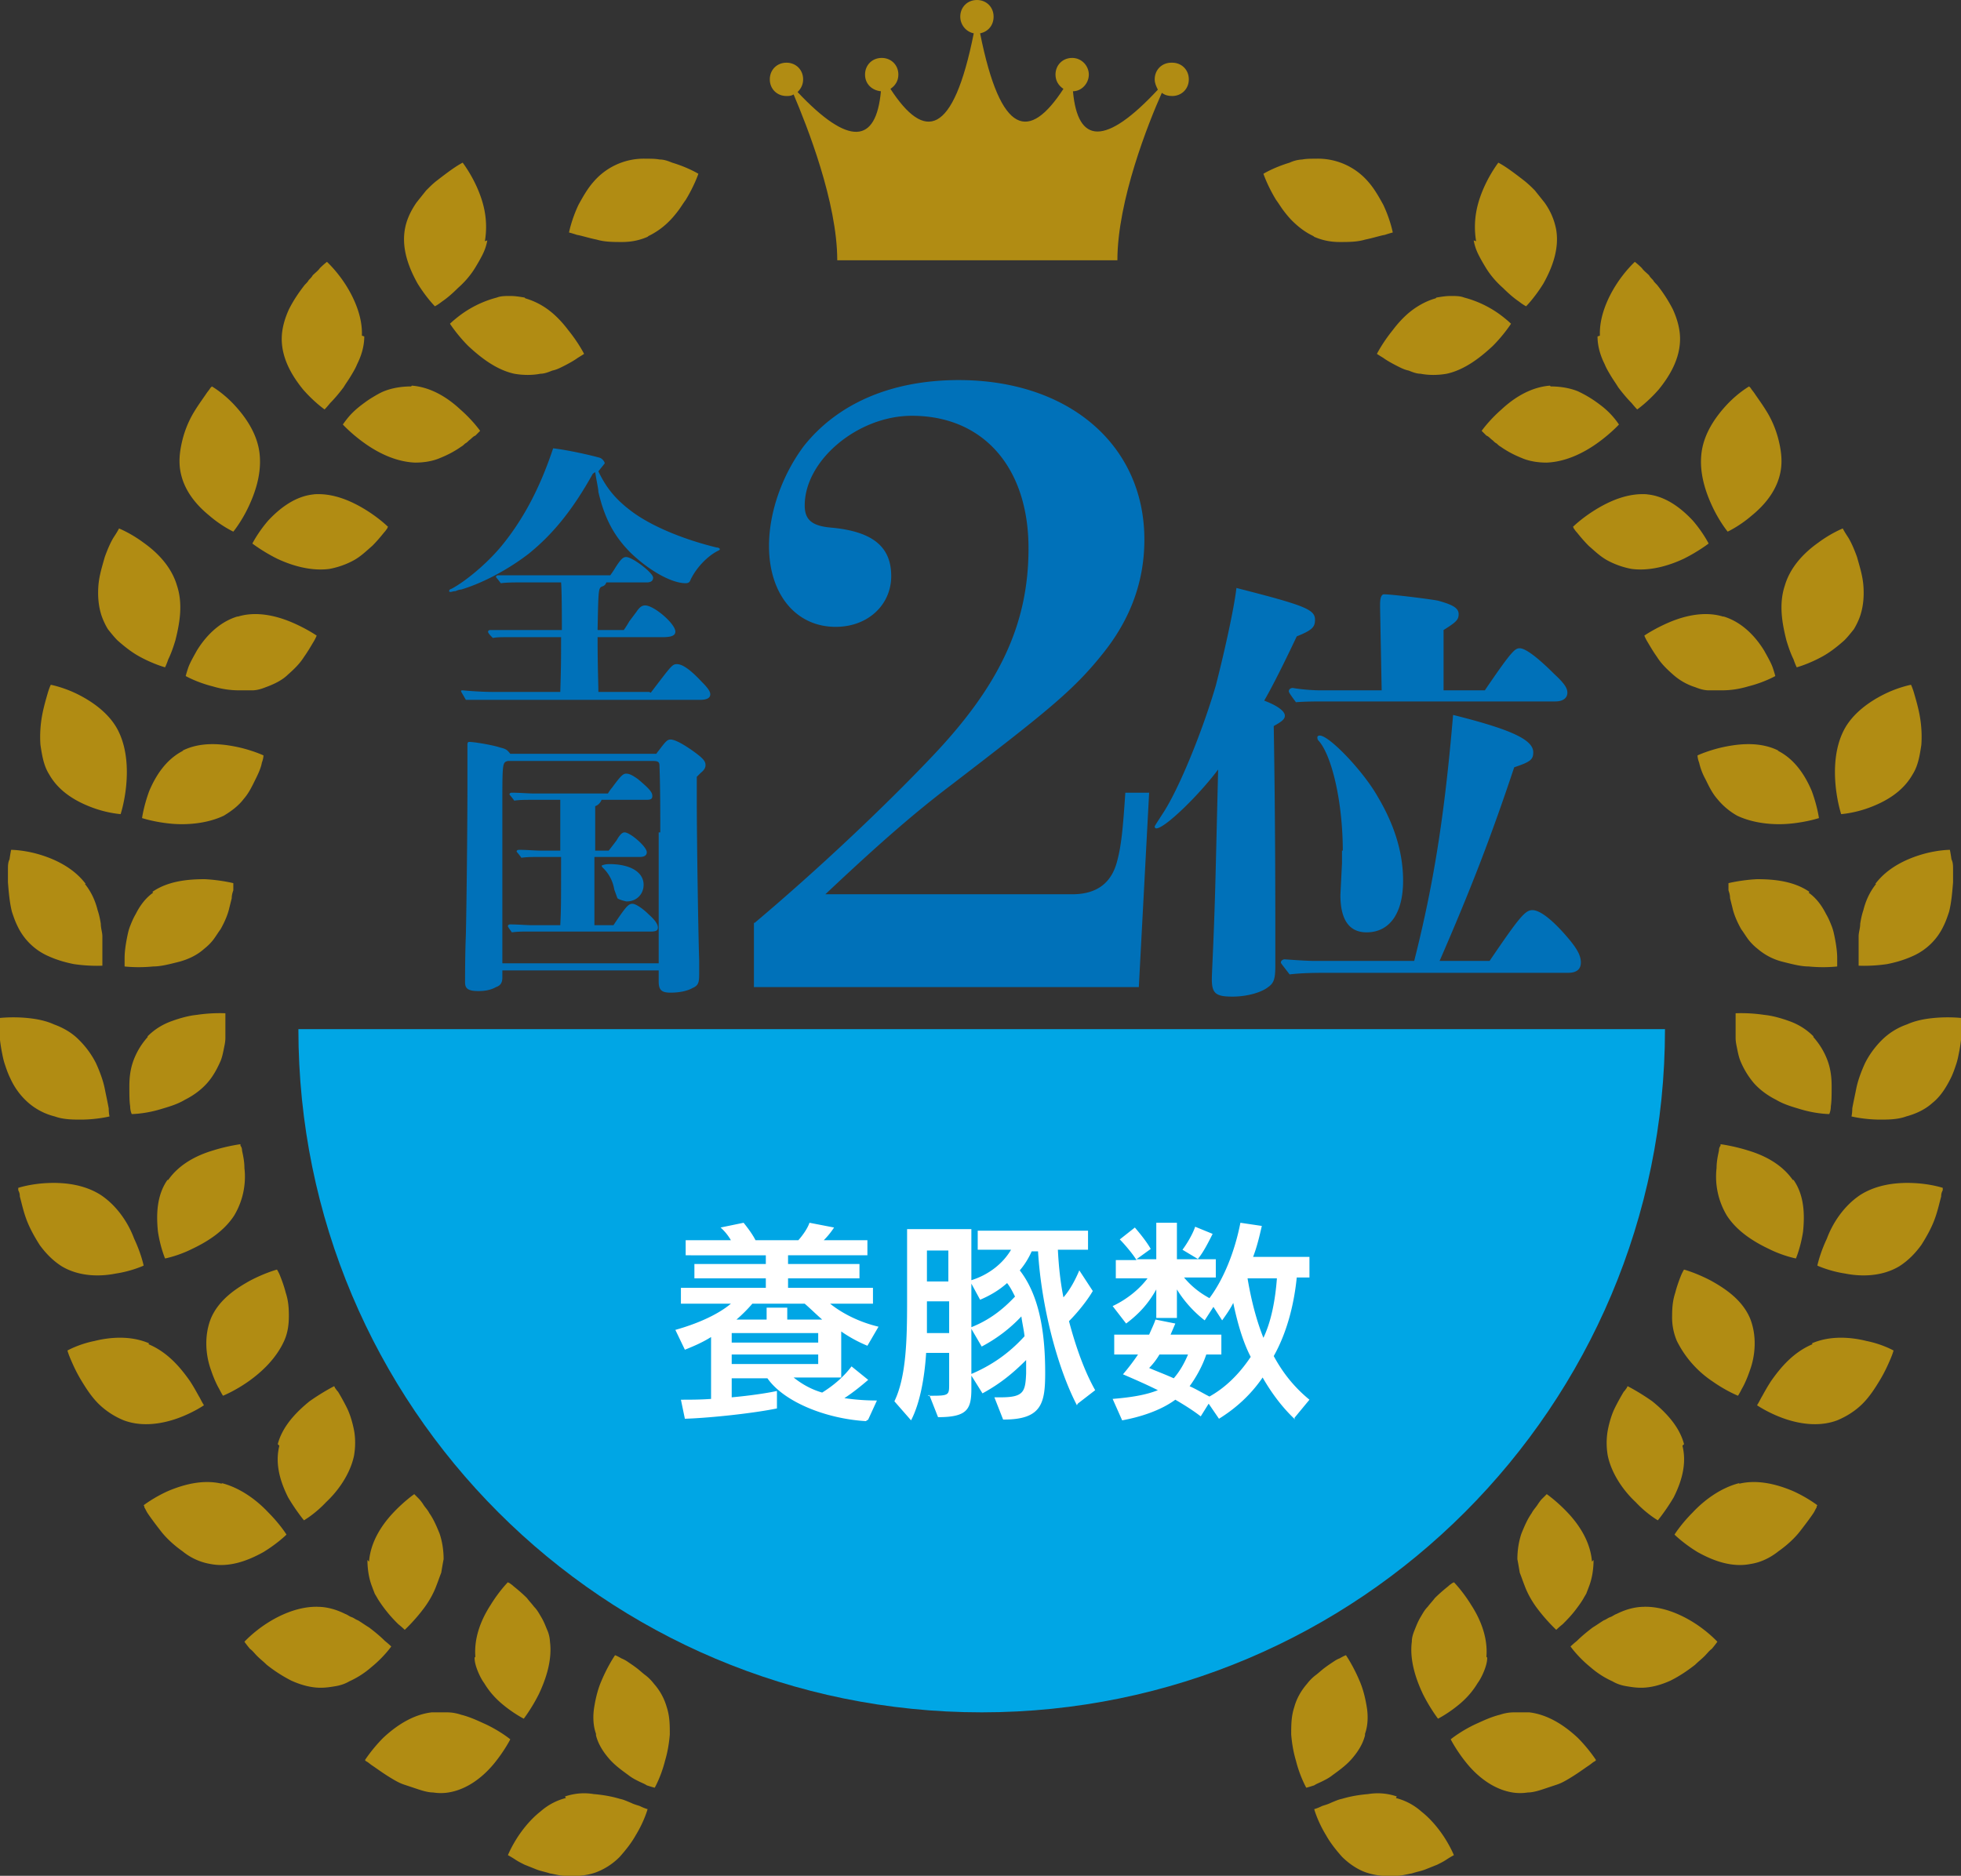 <svg id="_レイヤー_2" xmlns="http://www.w3.org/2000/svg" viewBox="0 0 24.71 23.64"><rect x="0" y="0" width="24.71" height="23.64" fill="#333333" stroke="none"/><defs><style>.cls-1{fill:#fff}.cls-2{fill:#b18c13}.cls-4{fill:#0071b9}</style></defs><g id="_レイヤー_2-2"><path id="_王冠_" class="cls-2" d="M14.76.79c-.12 0-.21.09-.21.21 0 .05.02.09.04.13-.66.71-1.01.69-1.07.02.11 0 .2-.1.2-.21s-.09-.21-.21-.21-.21.09-.21.21c0 .08.04.14.1.18-.43.66-.79.6-1.05-.7.1-.02.17-.1.17-.21 0-.12-.09-.21-.21-.21s-.21.09-.21.21c0 .1.07.19.17.21-.26 1.3-.62 1.36-1.05.7.06-.04.1-.1.1-.18 0-.12-.09-.21-.21-.21s-.21.09-.21.21.09.2.2.21c-.06.66-.4.7-1.05.01.04-.04.07-.09.07-.16 0-.12-.09-.21-.21-.21S9.7.88 9.7 1s.09.21.21.21c.03 0 .06 0 .09-.02.17.4.55 1.36.55 2.09h3.53c0-.75.39-1.73.56-2.11.04.03.08.04.13.04.12 0 .21-.09.21-.21s-.09-.21-.21-.21Z"/><path id="_グリーン" d="M20.98 12.97c0 4.75-3.85 8.61-8.61 8.61s-8.61-3.85-8.61-8.61h17.22Z" style="fill:#00a6e5"/><g id="_月桂樹_"><path class="cls-2" d="M7.12 22.64c.12-.04.24-.05.36-.03.12.01.23.03.33.06.05.01.09.03.14.05.04.02.08.03.11.04.06.03.1.04.1.04s-.04.15-.15.33c-.05.09-.12.18-.2.27a.83.83 0 0 1-.31.2c-.12.04-.25.05-.38.04-.06 0-.13-.02-.19-.03-.06-.02-.12-.03-.17-.05l-.15-.06c-.04-.02-.08-.04-.11-.06-.06-.04-.1-.06-.1-.06s.06-.15.18-.31c.06-.08.14-.17.23-.24.09-.08.2-.14.32-.17ZM7.51 21.87c.03.12.1.22.17.3.08.09.17.15.25.21.04.03.08.05.12.07.04.02.07.03.1.05.06.02.1.03.1.03s.08-.14.13-.34c.03-.1.05-.21.06-.33 0-.12 0-.23-.04-.35a.748.748 0 0 0-.16-.29.573.573 0 0 0-.11-.11c-.04-.03-.07-.06-.11-.09-.04-.03-.07-.05-.1-.07a.405.405 0 0 0-.09-.05c-.05-.03-.08-.04-.08-.04s-.09.13-.17.32c-.04.09-.07.2-.09.32-.02.11-.02.24.02.35ZM5.45 21.58h.18c.06 0 .12.01.18.03.12.03.22.08.31.12.19.09.31.19.31.19s-.07.14-.2.3c-.13.16-.33.33-.58.37-.06.01-.13.01-.19 0-.06 0-.13-.02-.19-.04l-.18-.06c-.06-.02-.11-.05-.16-.08-.1-.06-.18-.12-.24-.16-.03-.02-.05-.04-.07-.05-.02-.01-.02-.02-.02-.02s.09-.14.23-.28c.15-.14.36-.29.61-.32ZM5.98 20.89c0 .06.02.12.04.17.02.05.05.11.08.15.06.1.13.18.21.25.15.13.29.2.29.2s.1-.13.19-.31c.09-.19.17-.43.14-.66a.42.42 0 0 0-.04-.16c-.02-.05-.04-.1-.07-.15-.03-.05-.05-.09-.09-.13-.03-.04-.06-.07-.09-.11-.06-.06-.12-.11-.17-.15-.02-.02-.04-.03-.05-.04-.01 0-.02-.01-.02-.01s-.11.11-.22.29c-.11.17-.21.4-.19.65ZM4 20.25c.13 0 .25.04.35.09.03.01.05.03.08.04.03.01.05.03.08.04.05.03.09.06.14.09.08.06.15.12.2.17.05.04.08.07.08.07s-.09.13-.25.26c-.08.07-.17.13-.28.18-.05.03-.11.05-.17.06-.06.01-.12.02-.19.02-.13 0-.26-.04-.37-.09a1.84 1.84 0 0 1-.31-.2c-.04-.04-.08-.07-.12-.11-.03-.03-.06-.07-.09-.09-.05-.06-.07-.09-.07-.09s.11-.12.28-.23c.17-.11.41-.22.66-.21ZM4.63 19.66c0 .12.02.24.06.34.01.03.02.05.03.08.01.02.03.05.04.07a1.716 1.716 0 0 0 .26.32c.05.04.08.07.08.07s.12-.11.24-.27c.06-.08.12-.18.16-.29.02-.05.04-.11.06-.16.01-.06.02-.12.03-.17 0-.12-.02-.23-.05-.32-.04-.1-.08-.19-.13-.26-.02-.04-.05-.07-.07-.1a.555.555 0 0 0-.06-.08l-.06-.06s-.13.09-.27.24-.28.36-.3.61ZM2.79 18.69c.24.06.45.22.59.37.15.15.23.28.23.28s-.11.11-.29.22c-.18.1-.42.2-.67.15a.749.749 0 0 1-.35-.16c-.1-.07-.2-.16-.27-.25s-.13-.17-.17-.23c-.02-.03-.03-.06-.04-.07 0-.02-.01-.03-.01-.03s.13-.1.31-.18c.19-.08.44-.15.68-.09ZM3.52 18.22c-.06.24.02.47.11.65.1.17.2.29.2.29s.14-.08.28-.23c.15-.14.3-.35.35-.58.02-.11.02-.23 0-.33s-.05-.2-.09-.28c-.04-.08-.08-.15-.11-.2-.02-.02-.03-.04-.04-.05 0-.01-.01-.02-.01-.02s-.14.07-.31.19c-.16.13-.34.31-.4.54ZM1.87 16.94c.24.1.4.29.52.46.06.09.1.17.13.22.03.06.05.09.05.09s-.13.09-.32.16-.45.12-.69.03a.988.988 0 0 1-.32-.21c-.09-.09-.16-.2-.22-.3-.06-.1-.1-.19-.13-.26s-.04-.11-.04-.11.14-.08.34-.12c.2-.05.46-.07.69.03ZM2.66 16.61c-.09.22-.07.47 0 .66.03.09.07.18.1.23.03.06.05.09.05.09s.15-.06.32-.18.35-.29.45-.51c.05-.11.06-.22.06-.32 0-.11-.01-.2-.04-.29-.02-.08-.05-.16-.07-.21a.477.477 0 0 0-.04-.08s-.15.04-.34.14c-.18.1-.39.24-.49.47ZM1.27 15.06c.21.14.35.36.42.55.09.19.12.34.12.34s-.15.07-.35.1c-.2.04-.46.04-.68-.09-.11-.07-.2-.16-.28-.27-.07-.11-.13-.22-.17-.33-.04-.11-.06-.21-.08-.28 0-.04-.01-.06-.02-.08v-.03s.15-.05.36-.06c.2-.01.46.01.68.15ZM2.11 14.87c-.14.2-.14.45-.12.65.03.2.09.34.09.34s.16-.03.34-.12c.19-.09.4-.22.53-.42a.952.952 0 0 0 .13-.6c0-.09-.02-.17-.03-.22 0-.03-.01-.05-.02-.06v-.02s-.16.02-.35.08c-.2.06-.42.17-.56.37ZM1 13.11c.09.09.16.19.21.29.05.11.09.22.11.32.02.1.04.19.05.25 0 .06.01.1.01.1s-.16.04-.36.04c-.1 0-.22 0-.33-.04a.803.803 0 0 1-.33-.17.898.898 0 0 1-.23-.31c-.03-.06-.05-.12-.07-.18-.02-.06-.03-.12-.04-.17-.02-.11-.03-.21-.03-.29v-.12s.16-.02.36 0c.1.01.22.03.33.08.11.04.22.1.31.19ZM1.86 13.07c-.08.09-.14.19-.18.3-.04.11-.05.22-.05.32s0 .19.01.25c0 .06.02.1.02.1s.16 0 .36-.06c.1-.03.21-.06.31-.12.1-.05.2-.12.28-.21.08-.09.13-.19.17-.28.02-.05.03-.1.04-.15.01-.05.02-.09.02-.14v-.31s-.16-.01-.36.02c-.1.01-.21.04-.32.08-.11.04-.21.1-.3.19ZM1.07 11.14c.08.1.13.21.16.33.02.06.03.11.04.17 0 .06.02.11.02.16v.37s-.16.01-.36-.02c-.1-.02-.21-.05-.32-.1a.773.773 0 0 1-.39-.38c-.03-.06-.05-.12-.07-.18-.03-.12-.04-.25-.05-.37v-.16c0-.05 0-.09.02-.13.01-.07.02-.12.02-.12s.16 0 .36.06c.2.06.43.17.58.37ZM1.93 11.25c-.1.07-.17.17-.22.27-.03.05-.05.1-.07.15-.02.05-.03.1-.04.15-.02.1-.03.19-.03.25v.11s.16.02.36 0c.1 0 .21-.03.33-.06.11-.03.22-.08.31-.16.05-.04.09-.08.12-.12.03-.04.06-.09.09-.13.05-.09.09-.18.11-.27l.03-.12c0-.04.01-.07.02-.1v-.09s-.16-.04-.36-.05c-.2 0-.46.02-.66.16ZM1.49 9.21c.11.22.12.48.1.69-.02.21-.07.36-.07.36s-.16-.01-.35-.08c-.19-.07-.42-.19-.55-.42-.07-.11-.09-.24-.11-.37-.01-.13 0-.26.02-.37.02-.11.05-.21.07-.28.02-.07.04-.11.04-.11s.16.03.34.12c.18.09.4.24.51.46ZM2.31 9.46c-.22.11-.35.32-.43.51-.07.19-.09.34-.09.34s.15.05.36.07c.2.02.46 0 .67-.1.1-.06.19-.13.25-.21.07-.08.11-.17.15-.25.04-.08.07-.15.08-.21.02-.05.02-.09.02-.09s-.15-.07-.35-.11c-.2-.04-.45-.06-.67.05ZM2.23 7.38c.08.24.03.49-.02.69-.03.1-.06.18-.09.24-.02.06-.04.1-.04.1s-.15-.04-.33-.14c-.09-.05-.18-.12-.27-.2-.04-.04-.08-.09-.12-.14a.886.886 0 0 1-.08-.17c-.04-.12-.05-.25-.04-.38.01-.13.05-.25.08-.36.04-.11.08-.2.12-.26.04-.06.06-.1.06-.1s.15.06.31.18c.17.12.35.3.42.54ZM2.99 7.77c-.23.07-.4.25-.51.43-.05.09-.09.16-.11.22-.02.06-.03.1-.03.1s.14.08.34.13c.1.03.21.05.33.05h.17c.06 0 .12-.02.17-.04.11-.04.21-.09.28-.16.08-.07.15-.14.2-.22.05-.07.09-.14.12-.19.03-.05.04-.08.04-.08s-.13-.09-.32-.17c-.19-.08-.44-.14-.67-.07ZM3.27 5.71c.03.25-.05.49-.14.68-.09.19-.19.31-.19.31s-.15-.07-.3-.2c-.16-.13-.33-.32-.37-.58-.02-.13 0-.26.03-.38s.08-.24.14-.34c.06-.1.12-.18.16-.24.02-.03.04-.05.05-.07l.02-.02s.14.08.28.23c.14.15.29.36.32.61ZM3.96 6.23c-.24.02-.44.18-.58.33-.13.15-.2.29-.2.29s.13.1.31.19c.19.09.43.16.66.13.11-.02.22-.06.31-.11s.16-.12.23-.18c.06-.06.11-.12.15-.17.02-.02.03-.04.04-.05 0-.01.01-.02.01-.02s-.11-.11-.29-.22-.41-.21-.65-.19ZM4.59 4.24c0 .13-.04.25-.09.35-.02.05-.05.1-.08.15-.03.05-.06.09-.09.14-.06.08-.12.15-.17.2-.04.05-.07.08-.07.08s-.13-.09-.27-.25c-.13-.16-.27-.38-.27-.64 0-.13.04-.26.09-.37.06-.12.13-.22.2-.31.02-.02.04-.04.05-.06.02-.02.04-.04.05-.06.03-.03.07-.06.09-.09a.94.94 0 0 1 .09-.08s.12.11.23.28c.11.17.22.41.21.65ZM5.18 4.87c-.12 0-.24.02-.34.06-.05.02-.1.05-.15.08-.05.03-.09.06-.13.09-.08.06-.14.12-.18.17-.04.05-.06.08-.06.08s.11.12.28.24c.17.12.39.23.63.24.12 0 .23-.02.32-.06.1-.04.19-.09.26-.14.02-.01.04-.03.05-.04.02-.01.03-.02.05-.04.03-.02.05-.05.08-.06l.06-.06s-.09-.13-.25-.27c-.15-.14-.36-.28-.61-.3ZM6.14 3.03c-.01.06-.03.12-.06.18s-.06.11-.09.16c-.06.1-.14.19-.22.26-.07.07-.14.13-.2.17-.05.04-.09.06-.09.06s-.11-.11-.22-.29c-.1-.18-.2-.42-.16-.67.02-.13.08-.25.15-.35l.12-.15c.04-.04.09-.09.13-.12.09-.07.17-.13.23-.17.06-.04.1-.06.1-.06s.1.13.18.31c.04.09.08.2.1.32.02.12.02.24 0 .36ZM6.61 3.75c-.06-.01-.12-.02-.18-.02s-.12 0-.17.02a1.343 1.343 0 0 0-.51.26c-.05.04-.08.07-.08.07s.09.14.23.28c.15.14.35.3.58.35.11.02.23.02.33 0 .05 0 .1-.02.15-.04.05-.01.09-.03.13-.05.08-.04.15-.08.19-.11.05-.03.08-.05.08-.05s-.07-.14-.2-.3c-.06-.08-.14-.17-.23-.24a.916.916 0 0 0-.31-.16ZM8.17 2.98c-.11.05-.22.07-.33.07-.11 0-.22 0-.32-.03-.1-.02-.19-.05-.25-.06-.06-.02-.1-.03-.1-.03s.03-.16.12-.35c.05-.09.11-.2.19-.29A.835.835 0 0 1 8.14 2c.06 0 .12 0 .17.01.06 0 .11.02.16.04.2.06.33.14.33.14s-.05.15-.16.33c-.03.04-.06.09-.09.13-.03.04-.07.09-.11.13a.95.95 0 0 1-.28.2ZM17.6 22.64a.739.739 0 0 0-.36-.03c-.12.01-.23.03-.33.06-.05.01-.09.03-.14.05-.04.02-.08.03-.11.04-.06.03-.1.04-.1.04s.04.15.15.33c.05.09.12.18.2.27.08.08.19.16.31.2.12.04.25.05.38.04.06 0 .13-.02.19-.03.06-.02.12-.03.17-.05l.15-.06c.04-.02.08-.04.11-.06.06-.04.1-.06.1-.06s-.06-.15-.18-.31c-.06-.08-.14-.17-.23-.24a.763.763 0 0 0-.32-.17ZM17.2 21.87c-.03.12-.1.22-.17.3-.08.09-.17.15-.25.21-.04.03-.08.05-.12.07-.04.02-.07.03-.1.05-.06.02-.1.03-.1.03s-.08-.14-.13-.34c-.03-.1-.05-.21-.06-.33 0-.12 0-.23.04-.35.03-.11.09-.21.16-.29.03-.04.07-.08.11-.11.04-.03.07-.06.11-.09s.07-.05.1-.07c.03-.02.06-.04.09-.05.05-.03.08-.04.08-.04s.09.13.17.32c.04.09.07.2.09.32.02.11.02.24-.02.35ZM19.26 21.58h-.18c-.06 0-.12.01-.18.03-.12.03-.22.08-.31.12-.19.09-.31.19-.31.19s.07.14.2.3c.13.16.33.33.58.37.06.01.13.01.19 0 .06 0 .13-.02.19-.04l.18-.06c.06-.02.11-.05.16-.08.1-.06.18-.12.24-.16.03-.02.05-.04.07-.05.02-.01.02-.02.02-.02s-.09-.14-.23-.28c-.15-.14-.36-.29-.61-.32ZM18.74 20.89c0 .06-.02.12-.04.17-.02.05-.05.11-.08.15-.06.1-.13.18-.21.25-.15.13-.29.2-.29.2s-.1-.13-.19-.31c-.09-.19-.17-.43-.14-.66 0-.06.02-.11.04-.16s.04-.1.07-.15c.03-.05.05-.09.09-.13.03-.04.06-.07.09-.11.06-.06.12-.11.17-.15.02-.02.04-.03.05-.04.01 0 .02-.01.02-.01s.11.11.22.29c.11.17.21.4.19.65ZM20.72 20.25c-.13 0-.25.04-.35.09-.03.01-.05.03-.08.04-.03.01-.05.03-.08.04-.05.03-.09.06-.14.09-.08.06-.15.12-.2.17-.05.04-.08.07-.08.07s.09.13.25.26c.08.07.17.13.28.18.05.03.11.05.17.06.06.01.12.02.19.02.13 0 .26-.04.37-.09.12-.06.22-.13.31-.2.04-.04.08-.07.12-.11.03-.03.06-.07.09-.09.05-.06.07-.09.07-.09s-.11-.12-.28-.23c-.17-.11-.41-.22-.66-.21ZM20.08 19.66c0 .12-.02.24-.06.34-.01.03-.02.05-.03.08-.01.02-.03.05-.04.07-.03.05-.06.09-.09.13-.06.08-.12.14-.17.19-.05.04-.08.07-.08.07s-.12-.11-.24-.27c-.06-.08-.12-.18-.16-.29-.02-.05-.04-.11-.06-.16-.01-.06-.02-.12-.03-.17 0-.12.02-.23.05-.32.04-.1.08-.19.13-.26.02-.04.05-.07.07-.1.02-.03.04-.06.06-.08l.06-.06s.13.09.27.24.28.36.3.61ZM21.92 18.69c-.24.06-.45.22-.59.37-.15.15-.23.28-.23.28s.11.11.29.22c.18.1.42.2.67.15.13-.02.25-.08.35-.16.1-.07.2-.16.27-.25s.13-.17.17-.23c.02-.03.03-.06.04-.07 0-.02.01-.03.01-.03s-.13-.1-.31-.18c-.19-.08-.44-.15-.68-.09ZM21.2 18.22c.06.24-.02.47-.11.65-.1.17-.2.29-.2.29s-.14-.08-.28-.23c-.15-.14-.3-.35-.35-.58a.915.915 0 0 1 0-.33c.02-.1.05-.2.09-.28.04-.08.08-.15.11-.2.02-.02.03-.04.04-.05 0-.01.01-.02.01-.02s.14.07.31.19c.16.13.34.31.4.54ZM22.84 16.94c-.24.1-.4.29-.52.46-.06.09-.1.17-.13.22-.03.06-.05.09-.05.09s.13.09.32.16.45.12.69.03c.12-.05.23-.12.32-.21s.16-.2.22-.3c.06-.1.1-.19.13-.26s.04-.11.04-.11-.14-.08-.34-.12c-.2-.05-.46-.07-.69.03ZM22.05 16.61c.09.22.07.47 0 .66-.03.09-.07.18-.1.23-.03.06-.05.09-.05.09s-.15-.06-.32-.18a1.32 1.32 0 0 1-.45-.51.754.754 0 0 1-.06-.32c0-.11.01-.2.04-.29.02-.08.05-.16.07-.21.02-.05.04-.08.04-.08s.15.04.34.14c.18.1.39.24.49.47ZM23.44 15.06c-.21.14-.35.36-.42.55-.09.19-.12.34-.12.34s.15.07.35.1c.2.04.46.04.68-.09.11-.07.2-.16.28-.27.07-.11.13-.22.17-.33.04-.11.06-.21.08-.28 0-.04.01-.06.02-.08v-.03s-.15-.05-.36-.06c-.2-.01-.46.01-.68.15ZM22.6 14.87c.14.2.14.45.12.65-.03.2-.09.34-.09.34s-.16-.03-.34-.12c-.19-.09-.4-.22-.53-.42a.952.952 0 0 1-.13-.6c0-.09.02-.17.03-.22 0-.03.01-.05.02-.06v-.02s.16.02.35.08c.2.06.42.17.56.37ZM23.71 13.11c-.09.09-.16.19-.21.29-.05.11-.09.22-.11.32-.02.1-.04.19-.05.25 0 .06-.01.1-.01.1s.16.04.36.04c.1 0 .22 0 .33-.04.11-.03.23-.08.33-.17.1-.08.17-.19.23-.31.03-.06.05-.12.07-.18.02-.06.03-.12.04-.17.02-.11.03-.21.03-.29v-.12s-.16-.02-.36 0c-.1.01-.22.03-.33.08a.84.84 0 0 0-.31.19ZM22.85 13.07c.08.09.14.19.18.3.04.11.05.22.05.32s0 .19-.01.25c0 .06-.02.1-.02.1s-.16 0-.36-.06c-.1-.03-.21-.06-.31-.12-.1-.05-.2-.12-.28-.21a1.05 1.05 0 0 1-.17-.28c-.02-.05-.03-.1-.04-.15-.01-.05-.02-.09-.02-.14v-.31s.16-.01.36.02c.1.01.21.04.32.08.11.04.21.1.3.19ZM23.64 11.14c-.08.1-.13.21-.16.33-.02.06-.03.11-.04.17 0 .06-.02.11-.02.16v.37s.16.01.36-.02c.1-.02.21-.05.32-.1a.773.773 0 0 0 .39-.38c.03-.06.05-.12.07-.18.03-.12.04-.25.05-.37v-.16c0-.05 0-.09-.02-.13-.01-.07-.02-.12-.02-.12s-.16 0-.36.06c-.2.06-.43.17-.58.37ZM22.79 11.25c.1.07.17.17.22.27.03.05.05.1.07.15.02.05.03.1.04.15.02.1.03.19.03.25v.11s-.16.02-.36 0c-.1 0-.21-.03-.33-.06a.767.767 0 0 1-.31-.16.679.679 0 0 1-.12-.12c-.03-.04-.06-.09-.09-.13-.05-.09-.09-.18-.11-.27l-.03-.12c0-.04-.01-.07-.02-.1v-.09s.16-.04.36-.05c.2 0 .46.02.66.16ZM23.23 9.21c-.11.22-.12.48-.1.69.02.21.07.36.07.36s.16-.01.35-.08c.19-.07.42-.19.55-.42.07-.11.09-.24.11-.37.01-.13 0-.26-.02-.37-.02-.11-.05-.21-.07-.28-.02-.07-.04-.11-.04-.11s-.16.03-.34.12c-.18.09-.4.24-.51.46ZM22.4 9.46c.22.11.35.32.43.51.07.19.09.34.09.34s-.15.05-.36.07c-.2.02-.46 0-.67-.1a.872.872 0 0 1-.25-.21c-.07-.08-.11-.17-.15-.25a.801.801 0 0 1-.08-.21c-.02-.05-.02-.09-.02-.09s.15-.07.35-.11c.2-.04.45-.06.67.05ZM22.49 7.38c-.08.24-.03.49.02.69.03.1.06.18.09.24.02.06.04.1.04.1s.15-.04.33-.14c.09-.05.18-.12.27-.2.04-.04.08-.09.12-.14.03-.05.06-.11.08-.17.04-.12.05-.25.04-.38-.01-.13-.05-.25-.08-.36-.04-.11-.08-.2-.12-.26-.04-.06-.06-.1-.06-.1s-.15.06-.31.18c-.17.12-.35.3-.42.54ZM21.72 7.77c.23.07.4.25.51.43.05.09.09.16.11.22.02.06.03.1.03.1s-.14.08-.34.13c-.1.03-.21.05-.33.05h-.17c-.06 0-.12-.02-.17-.04a.762.762 0 0 1-.28-.16c-.08-.07-.15-.14-.2-.22-.05-.07-.09-.14-.12-.19-.03-.05-.04-.08-.04-.08s.13-.09.32-.17c.19-.08.44-.14.67-.07ZM21.44 5.71c-.03.25.05.49.14.68.09.19.19.31.19.31s.15-.07.3-.2c.16-.13.33-.32.37-.58.02-.13 0-.26-.03-.38s-.08-.24-.14-.34c-.06-.1-.12-.18-.16-.24-.02-.03-.04-.05-.05-.07l-.02-.02s-.14.08-.28.23c-.14.15-.29.36-.32.61ZM20.75 6.23c.24.02.44.18.58.33.13.15.2.29.2.29s-.13.1-.31.19c-.19.09-.43.16-.66.13-.11-.02-.22-.06-.31-.11s-.16-.12-.23-.18c-.06-.06-.11-.12-.15-.17-.02-.02-.03-.04-.04-.05 0-.01-.01-.02-.01-.02s.11-.11.29-.22.41-.21.65-.19ZM20.13 4.24c0 .13.04.25.09.35.02.05.05.1.08.15.03.05.06.09.09.14.06.08.12.15.17.2.04.05.07.08.07.08s.13-.09.27-.25c.13-.16.27-.38.27-.64 0-.13-.04-.26-.09-.37a1.84 1.84 0 0 0-.2-.31c-.02-.02-.04-.04-.05-.06-.02-.02-.04-.04-.05-.06-.03-.03-.07-.06-.09-.09a.94.94 0 0 0-.09-.08s-.12.11-.23.28c-.11.17-.22.41-.21.65ZM19.54 4.87c.12 0 .24.02.34.06a1.463 1.463 0 0 1 .28.17 1.004 1.004 0 0 1 .24.25s-.11.12-.28.24c-.17.12-.39.23-.63.24-.12 0-.23-.02-.32-.06-.1-.04-.19-.09-.26-.14-.02-.01-.04-.03-.05-.04-.02-.01-.03-.02-.05-.04-.03-.02-.05-.05-.08-.06l-.06-.06s.09-.13.25-.27c.15-.14.36-.28.61-.3ZM18.57 3.03c.01.06.03.12.06.18s.06.11.09.16c.06.1.14.19.22.26.07.07.14.13.2.17.05.04.09.06.09.06s.11-.11.22-.29c.1-.18.2-.42.16-.67a.847.847 0 0 0-.15-.35l-.12-.15a1.42 1.42 0 0 0-.13-.12c-.09-.07-.17-.13-.23-.17-.06-.04-.1-.06-.1-.06s-.1.13-.18.31c-.04.09-.08.2-.1.32-.02.12-.02.24 0 .36ZM18.1 3.75c.06-.01.12-.02.18-.02s.12 0 .17.02a1.343 1.343 0 0 1 .51.26c.05.04.08.07.08.07s-.09.14-.23.28c-.15.14-.35.3-.58.35-.11.02-.23.02-.33 0-.05 0-.1-.02-.15-.04-.05-.01-.09-.03-.13-.05-.08-.04-.15-.08-.19-.11-.05-.03-.08-.05-.08-.05s.07-.14.2-.3c.06-.08.14-.17.23-.24.09-.07.2-.13.31-.16ZM16.55 2.98c.11.05.22.07.33.07.11 0 .22 0 .32-.03.1-.02.19-.05.25-.06.06-.02.1-.03.1-.03s-.03-.16-.12-.35c-.05-.09-.11-.2-.19-.29a.835.835 0 0 0-.66-.29c-.06 0-.12 0-.17.01a.42.42 0 0 0-.16.04c-.2.06-.33.14-.33.14s.05.15.16.33c.03.04.06.09.09.13.03.04.07.09.11.13.08.08.17.15.28.2Z"/></g><path class="cls-1" d="M10.91 17.91c-.5-.03-1.03-.24-1.24-.54h-.45v.24c.22-.02.43-.05.57-.08v.22c-.29.06-.84.12-1.16.13l-.05-.24c.11 0 .25 0 .38-.01v-.78c-.11.07-.23.12-.33.16l-.12-.25c.25-.07.52-.18.7-.33h-.63v-.2h1.07v-.12h-.9v-.18h.9v-.11H8.64v-.19h.57a.653.653 0 0 0-.13-.16l.29-.06c.04.05.11.14.15.22h.54c.07-.08.12-.16.14-.22l.31.06c-.04.06-.08.11-.13.16h.55v.19h-1v.11h.9v.18h-.9v.12H11v.2h-.54c.15.12.36.23.61.29l-.14.24a1.74 1.74 0 0 1-.33-.18v.58H10c.1.08.22.15.36.19.16-.1.28-.21.37-.33l.21.17c-.07.06-.19.16-.3.23.13.02.27.03.41.03l-.11.24Zm-.6-1.11H9.22v.12h1.09v-.12Zm0 .27H9.22v.12h1.09v-.12Zm-.83-.64c-.06.07-.13.14-.2.2h.38v-.15h.26v.15h.44c-.08-.07-.15-.14-.22-.2h-.67ZM11.69 17.59h.05c.22 0 .22-.01.22-.15v-.39h-.29c-.02.32-.08.64-.19.85l-.21-.24c.15-.31.16-.78.16-1.26v-.91h.81v2.01c0 .26-.05.36-.42.36l-.11-.28Zm.26-1.19h-.27v.4h.28v-.4Zm0-.64h-.27v.39h.27v-.39Zm1.62 1.95c-.25-.48-.45-1.26-.49-1.94H13c-.04.09-.09.17-.15.24.24.31.32.76.32 1.29 0 .38-.04.59-.52.59h-.01l-.11-.28h.08c.29 0 .31-.07.32-.3v-.17c-.17.17-.33.3-.55.42l-.15-.24c.26-.11.48-.26.68-.48-.01-.09-.03-.17-.04-.25-.14.15-.31.28-.5.38l-.14-.24c.23-.09.4-.22.56-.39-.03-.06-.06-.12-.1-.17-.1.09-.22.16-.34.21l-.13-.24c.24-.07.42-.22.52-.39h-.42v-.24h1.39v.24h-.38c.01.2.03.4.07.6.08-.09.15-.22.2-.34l.17.26c-.07.12-.19.27-.3.38.09.34.2.64.33.87l-.22.17ZM16.32 17.89c-.15-.14-.29-.32-.41-.53-.15.22-.34.39-.55.52l-.13-.19-.1.16c-.09-.07-.2-.14-.32-.21-.19.14-.45.22-.67.26l-.12-.27c.24-.02.42-.05.57-.11-.14-.07-.3-.14-.44-.2.06-.07.13-.16.19-.25h-.3v-.25h.44c.03-.07.06-.13.08-.19l.25.05-.06.14h.64v.25h-.19c-.05.15-.13.29-.21.4.09.04.17.09.25.13.18-.1.36-.26.52-.5-.1-.19-.17-.44-.22-.68-.04.08-.09.15-.14.22l-.11-.17-.11.17c-.13-.1-.26-.24-.35-.39v.36h-.26v-.36c-.1.18-.22.31-.38.43l-.17-.22c.15-.07.32-.19.44-.35h-.4v-.23h.26c-.04-.07-.15-.2-.21-.26l.19-.15c.06.07.15.18.2.27l-.18.13h.25v-.46h.26v.46h.27l-.2-.12c.06-.08.13-.2.16-.29l.22.09c-.05.1-.12.24-.19.32h.23v.23h-.4c.1.12.21.2.32.26.18-.24.32-.59.39-.95l.27.04c-.03.13-.06.26-.11.39h.71v.26h-.16c-.03.3-.11.67-.29.99.13.24.28.41.45.55l-.19.23Zm-1.71-.82c-.04.07-.09.13-.13.17.09.04.2.08.31.13.07-.08.13-.18.18-.3h-.36Zm1.11-.96c.05.3.12.55.2.75.1-.21.15-.48.17-.75h-.38Z"/><path class="cls-4" d="M7.47 5.97c-.25.45-.5.76-.81 1.01-.26.2-.58.37-.85.45-.02 0-.05.01-.07.02-.03 0-.05.01-.06.01s-.02 0-.02-.01 0-.02.03-.03c.17-.09.44-.31.63-.54.27-.33.48-.72.65-1.23.18.02.49.09.59.12.03.01.06.05.06.07l-.08.1c.1.21.22.36.44.52.25.18.64.34 1.05.44.02 0 .04.01.04.02s0 .01-.02.02c-.14.07-.28.22-.35.37-.01.03-.03.04-.06.04-.18 0-.46-.16-.69-.38-.21-.21-.33-.43-.41-.77 0-.04-.02-.12-.04-.25l-.03.02Zm.73 2.76c.26-.34.27-.36.33-.36.07 0 .17.07.31.22.07.07.11.12.11.16 0 .05-.05.07-.13.07H5.87c-.05-.09-.06-.1-.06-.11s.01-.01.02-.01c.1.01.26.02.37.02h.86c.01-.32.01-.42.01-.69h-.7c-.05 0-.11 0-.16.01-.06-.06-.06-.07-.06-.08 0-.01.01-.02.03-.02h.9q0-.5-.01-.6h-.52c-.08 0-.16 0-.24.01-.05-.07-.06-.07-.06-.08 0-.01.01-.02.03-.02h1.41s.05-.07.06-.09c.07-.11.1-.14.14-.14.08 0 .34.2.34.26 0 .04-.03.06-.08.06h-.51s-.01.04-.05.05c-.05.02-.05.03-.06.55h.33s.03-.04.07-.11l.09-.12c.04-.06.07-.08.11-.08.11 0 .38.23.38.33 0 .05-.05.07-.16.07h-.82c0 .37.01.6.01.69h.64ZM8.27 9.5s.02-.03.03-.04c.09-.12.11-.14.15-.14.05 0 .15.05.29.15.11.08.15.12.15.17 0 .03-.01.06-.06.1l-.05.05v.26c0 .58.02 1.77.03 2.05v.18c0 .1-.01.14-.08.17-.07.04-.17.06-.28.06s-.15-.03-.15-.14v-.14H6.33v.09c0 .06-.02.1-.08.12-.07.04-.15.05-.22.05-.13 0-.17-.03-.17-.11 0-.04 0-.36.01-.59.01-.41.02-1.43.02-1.87v-.54s0-.03.02-.03c.07 0 .3.04.39.07.08.02.09.03.13.08h1.83Zm.05.99c0-.27 0-.56-.01-.84 0-.05-.02-.06-.09-.06H6.4c-.07.02-.07.02-.07.58V12.14H8.3v-1.65Zm-.59 1.17c.16-.24.19-.27.24-.27.04 0 .13.06.2.13.09.08.12.13.12.17 0 .04-.03.05-.09.05H6.65c-.06 0-.13 0-.2.01-.05-.07-.05-.07-.05-.08 0-.01.01-.02.03-.02.09 0 .21.01.27.01h.36c.01-.21.01-.25.01-.86h-.3c-.06 0-.13 0-.2.01-.05-.07-.06-.07-.06-.08 0-.01.01-.02.03-.02.09 0 .21.01.27.01h.25v-.64h-.38c-.06 0-.13 0-.2.01-.05-.07-.06-.07-.06-.08 0-.01.01-.02.03-.02.09 0 .21.01.27.01h.94s.03-.05.05-.07c.11-.15.14-.18.18-.18.04 0 .08.02.15.07.13.11.18.16.18.21 0 .04-.02.05-.08.05h-.56s-.02.06-.08.08v.56h.17s.04-.05.1-.13c.04-.07.07-.1.1-.1.07 0 .28.18.28.25 0 .04-.03.06-.09.06h-.57v.86h.23Zm.16-.3s-.09-.02-.11-.04l-.04-.11a.482.482 0 0 0-.15-.28l-.01-.02s.03-.02.1-.02c.26 0 .43.1.43.26 0 .12-.09.21-.21.21ZM9.51 11.63c.83-.7 1.65-1.48 2.22-2.08.87-.91 1.23-1.69 1.23-2.64 0-1.02-.57-1.67-1.47-1.67-.68 0-1.35.56-1.35 1.13 0 .18.09.26.34.28.53.05.75.25.75.61s-.29.64-.7.64c-.5 0-.84-.41-.84-1.02 0-.43.17-.9.44-1.26.43-.54 1.11-.83 1.95-.83 1.39 0 2.34.82 2.34 2.01 0 .52-.17.99-.51 1.42-.38.48-.71.74-1.92 1.67-.57.43-1.1.92-1.59 1.38h3.11c.31 0 .5-.14.57-.43.05-.19.07-.4.1-.85h.3l-.13 2.45H9.5v-.81ZM15.37 9.67c-.24.33-.69.77-.8.77-.01 0-.02-.01-.02-.02s0-.01.11-.18c.2-.31.49-1.02.66-1.6.11-.43.23-.97.26-1.23.86.22.99.27.99.4 0 .09-.03.13-.23.21q-.26.55-.41.81c.16.06.26.13.26.19 0 .04-.03.07-.14.13.02 1.18.02 2.19.02 2.71v.31c0 .17-.02.22-.09.27-.09.07-.27.12-.45.12-.21 0-.26-.04-.26-.22 0-.1.03-.57.05-1.43l.03-1.24Zm3.4 2.44c.38-.56.45-.64.54-.64.09 0 .24.11.43.33.13.15.18.24.18.33s-.06.13-.16.13h-3c-.17 0-.34 0-.51.02-.1-.13-.11-.14-.11-.15 0-.02.02-.04.05-.04.13.01.29.02.37.02h1.26c.24-.95.38-1.8.49-3.1.72.18 1.01.31 1.01.47 0 .09-.03.12-.24.19-.29.87-.54 1.52-.94 2.44h.63Zm-.06-3.41c.34-.5.38-.53.44-.53.07 0 .22.11.43.32.13.12.17.18.17.24 0 .07-.06.11-.15.11h-2.9c-.12 0-.25 0-.37.01-.09-.12-.09-.13-.09-.14 0-.02.02-.04.05-.04.11.02.26.03.34.03h.78l-.02-1.04v-.04q0-.13.05-.13c.1 0 .58.06.68.08.18.05.26.09.26.17 0 .07-.03.1-.19.2v.76h.52Zm-1.79 2.02c0-.59-.13-1.18-.3-1.38-.02-.02-.02-.03-.02-.05 0-.01.01-.02.03-.02.12 0 .55.45.73.77.22.37.32.72.32 1.06 0 .41-.17.65-.46.65-.22 0-.33-.16-.33-.47l.02-.4v-.16Z"/></g></svg>
